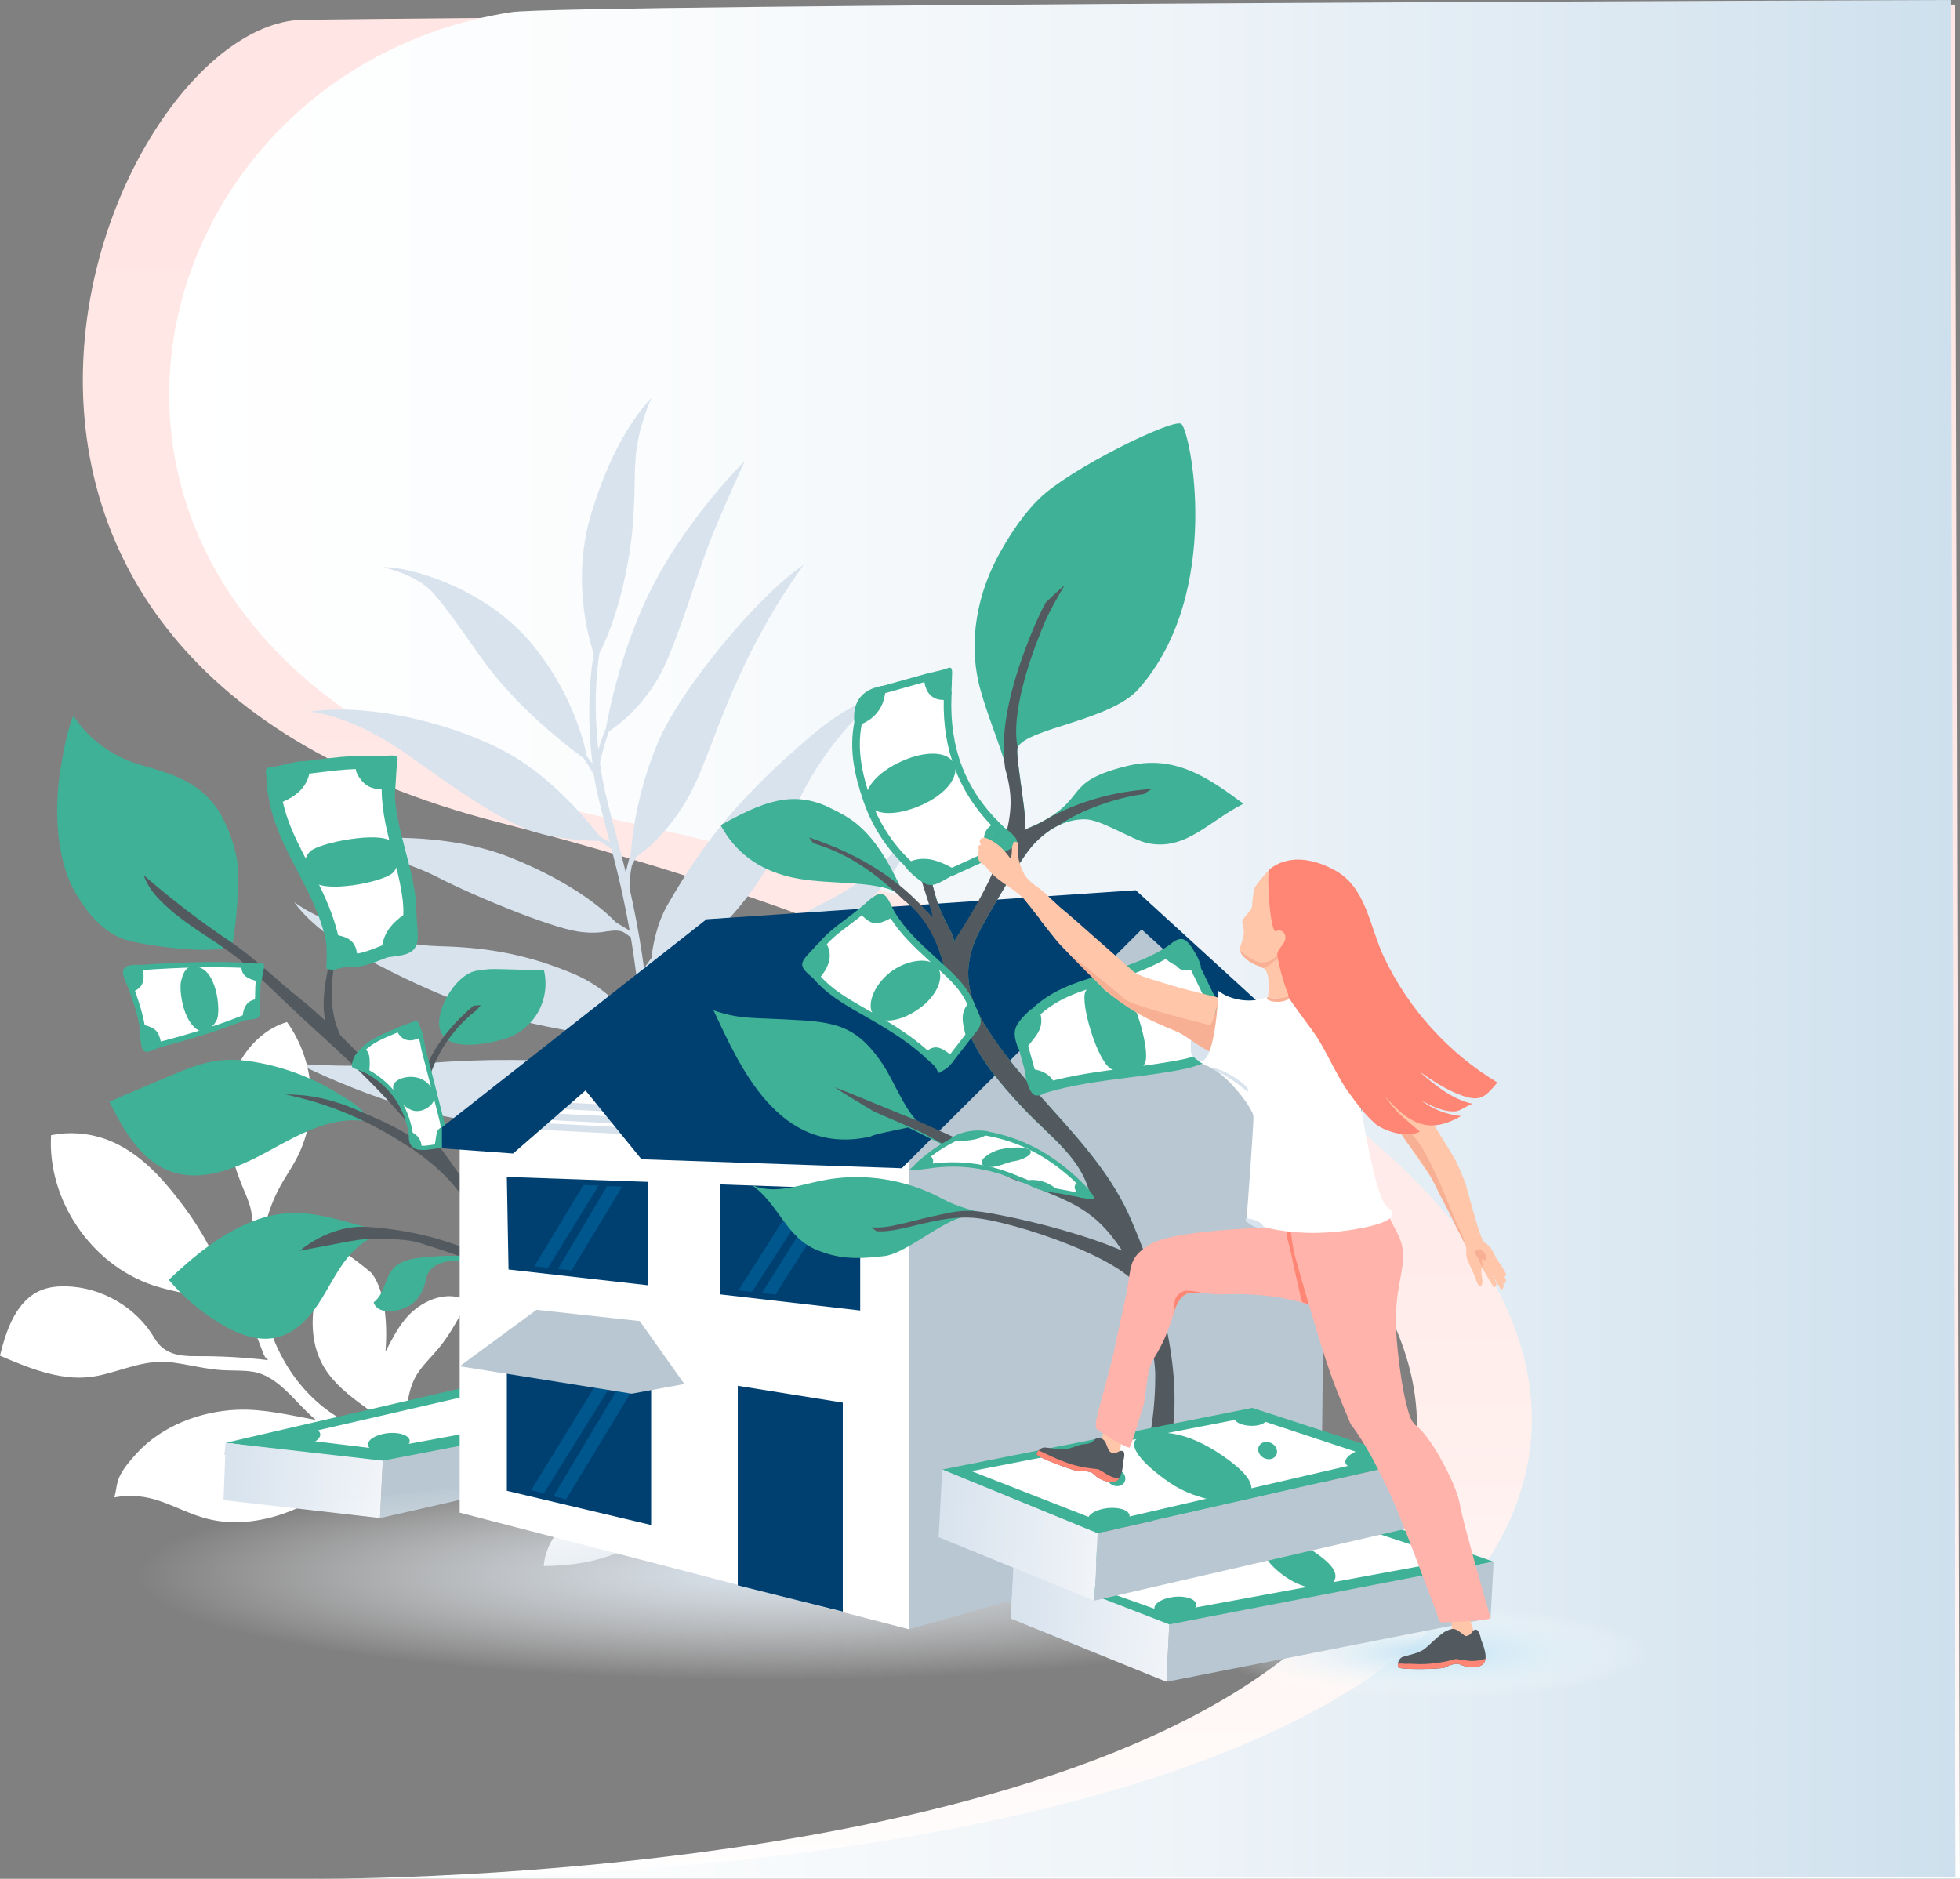 <svg xmlns="http://www.w3.org/2000/svg" xmlns:xlink="http://www.w3.org/1999/xlink" id="Layer_2" data-name="Layer 2" viewBox="0 0 867.89 832.05"><rect x="0" y="0" width="867.89" height="832.05" fill="#808080" stroke="none"/><defs><linearGradient id="linear-gradient" x1="452.29" y1="833.56" x2="452.29" y2="14.88" gradientUnits="userSpaceOnUse"><stop offset="0" stop-color="#fff"></stop><stop offset=".04" stop-color="#fffbfa"></stop><stop offset=".24" stop-color="#ffefed"></stop><stop offset=".49" stop-color="#ffe8e6"></stop><stop offset="1" stop-color="#ffe6e4"></stop></linearGradient><linearGradient id="linear-gradient-2" x1="74.92" y1="415.74" x2="865.93" y2="415.74" gradientUnits="userSpaceOnUse"><stop offset="0" stop-color="#fff"></stop><stop offset=".27" stop-color="#fafcfd"></stop><stop offset=".58" stop-color="#edf3f8"></stop><stop offset=".9" stop-color="#d6e5f0"></stop><stop offset="1" stop-color="#cee0ed"></stop></linearGradient><radialGradient id="radial-gradient" cx="13166.1" cy="4587.29" fx="13166.1" fy="4587.29" r="116.78" gradientTransform="translate(-7235.6 221.69) rotate(-.08) scale(.57 .1) skewX(.49)" gradientUnits="userSpaceOnUse"><stop offset="0" stop-color="#d8e3ee"></stop><stop offset=".13" stop-color="#dce5ef" stop-opacity=".89"></stop><stop offset=".42" stop-color="#e6edf4" stop-opacity=".62"></stop><stop offset=".83" stop-color="#f7f9fb" stop-opacity=".18"></stop><stop offset="1" stop-color="#fff" stop-opacity="0"></stop></radialGradient><linearGradient id="linear-gradient-3" x1="12617.61" y1="547.16" x2="12687.97" y2="547.16" gradientTransform="translate(-12470.75 -574.85) rotate(3.1)" gradientUnits="userSpaceOnUse"><stop offset="0" stop-color="#dae3ed"></stop><stop offset=".11" stop-color="#dce5ee" stop-opacity=".92"></stop><stop offset=".33" stop-color="#e4eaf1" stop-opacity=".72"></stop><stop offset=".64" stop-color="#f0f3f7" stop-opacity=".4"></stop><stop offset="1" stop-color="#fff" stop-opacity="0"></stop></linearGradient><linearGradient id="linear-gradient-4" x1="12617.92" y1="547.16" x2="12687.97" y2="547.16" gradientTransform="translate(-12470.75 -574.85) rotate(3.1)" gradientUnits="userSpaceOnUse"><stop offset=".04" stop-color="#d8e3ee"></stop><stop offset="1" stop-color="#f1f4f8"></stop></linearGradient><radialGradient id="radial-gradient-2" cx="2233.81" cy="1292.19" fx="2233.81" fy="1292.19" r="101.19" gradientTransform="translate(6551.43 103.15) rotate(-180) scale(2.78 -.46)" gradientUnits="userSpaceOnUse"><stop offset="0" stop-color="#d7e1eb"></stop><stop offset=".14" stop-color="#dbe4ed" stop-opacity=".89"></stop><stop offset=".43" stop-color="#e6ecf2" stop-opacity=".61"></stop><stop offset=".84" stop-color="#f8f9fb" stop-opacity=".17"></stop><stop offset="1" stop-color="#fff" stop-opacity="0"></stop></radialGradient><radialGradient id="radial-gradient-3" cx="625.91" cy="201.51" fx="625.91" fy="201.51" r="71.49" gradientTransform="translate(1473.9 675.47) rotate(-180) scale(1.34 -.28)" gradientUnits="userSpaceOnUse"><stop offset="0" stop-color="#c2e4f4"></stop><stop offset=".13" stop-color="#c8e6f5" stop-opacity=".9"></stop><stop offset=".41" stop-color="#d8eef8" stop-opacity=".63"></stop><stop offset=".82" stop-color="#f2f9fc" stop-opacity=".2"></stop><stop offset="1" stop-color="#fff" stop-opacity="0"></stop></radialGradient><radialGradient id="radial-gradient-4" cx="13633.43" cy="4840.73" fx="13633.43" fy="4840.73" r="116.78" gradientTransform="translate(-7154.29 270.29) rotate(-.08) scale(.57 .1) skewX(.49)" xlink:href="#radial-gradient"></radialGradient><linearGradient id="linear-gradient-5" x1="12906.97" y1="594.69" x2="12977.33" y2="594.69" gradientTransform="translate(-12408.38 -574.85) rotate(3.1)" xlink:href="#linear-gradient-3"></linearGradient><linearGradient id="linear-gradient-6" x1="12906.97" y1="594.69" x2="12977.33" y2="594.69" gradientTransform="translate(-12408.38 -574.85) rotate(3.1)" xlink:href="#linear-gradient-4"></linearGradient><linearGradient id="linear-gradient-7" x1="12873.11" y1="557.57" x2="12943.47" y2="557.57" gradientTransform="translate(-12408.38 -574.85) rotate(3.1)" gradientUnits="userSpaceOnUse"><stop offset="0" stop-color="#d8e3ee"></stop><stop offset=".76" stop-color="#eaeff5"></stop><stop offset="1" stop-color="#f1f4f8"></stop></linearGradient></defs><g id="Background"><path d="M133.15,8.78c-86.22,3.77-199.8,281.63,87.66,355.4,315.84,81.06,482.99,222.36,372.65,347.16-110.34,124.8-457.58,120.68-457.58,120.68h732.01l-2.22-829.97S140.66,8.46,133.15,8.78Z" style="fill: url(#linear-gradient); stroke-width: 0px;"></path><path d="M226.63,5.36C44.45,33.38-10.57,303.06,271.28,362.78c319.48,67.69,482.99,222.76,372.65,347.79-110.34,125.03-457.58,120.9-457.58,120.9h679.58L863.71,0S248.86,1.94,226.63,5.36Z" style="fill: url(#linear-gradient-2); stroke-width: 0px;"></path></g><g id="Illustration"><path d="M279.91,482.63c1.62.54,3.24,1.11,4.84,1.7-.02,6.81-.17,13.62-.49,20.43-.77,18.31-2.58,36.56-5.04,54.71-.35,2.66-.76,5.31-1.14,7.96,1.49-.1,2.97-.19,4.46-.25.33-2.36.68-4.72.98-7.09,2.38-18.27,4.07-36.66,4.79-55.11.31-6.84.43-13.7.43-20.56l.11.06c.87-1.84,1.85-3.66,2.84-5.46.5-.9.99-1.8,1.53-2.68.53-.88,1.08-1.75,1.63-2.62.03-.04.05-.08.08-.13,3.06.21,12.41.23,21.2-6.03,7.47-5.32,23.27-22.01,31.52-31.2,8.25-9.19,32.92-31.41,44.48-45.58,11.56-14.18,13.98-28.08,13.98-28.08-6.8,13.03-20.67,26.94-41.93,37.44-19.05,9.41-42.13,25.55-56.3,40.95-11.5,12.5-13.55,26.04-13.92,30.71-.22.31-.44.62-.65.93-1.17,1.73-2.29,3.48-3.41,5.24-.41.65-.81,1.3-1.2,1.96,0-.89-.02-1.78-.03-2.66-.05-2.31-.06-4.62-.15-6.93l-.26-6.93c-.25-4.62-.49-9.24-.88-13.85-.46-5.72-1.03-11.43-1.74-17.13.64-1.19,1.32-2.36,2.01-3.52.37-.61.71-1.23,1.1-1.82l1.42-1.21c4.83-.77,18.21-3.9,29.84-16.03,14.49-15.11,23.72-30.31,31.38-49.9,8.54-21.84,27.66-44.95,40.32-52.65,0,0-13.9,2.55-32.68,18.67-29.87,25.62-46.24,44.79-63.52,74.9-5.04,8.79-6.6,19.14-7.04,23.33-.02.03-.05.06-.07.1l-2.48,3.5c-.25.35-.49.71-.74,1.06-.31-2.3-.63-4.6-.98-6.9-1.39-9.16-3.12-18.28-5.15-27.34-.11-.5-.23-1-.34-1.5.1-1.17.19-2.3.19-2.4v-.64c.01-.43.04-.87.08-1.31.08-.87.18-1.75.31-2.63.13-.88.27-1.76.45-2.63.15-.65,1.37-2.7,2.07-4.05,4.7-3.25,14.93-11.63,23.65-27.67,7.11-13.08,12.01-31.75,24.23-57.36,12.69-26.59,26.28-44.32,26.28-44.32-19.06,12.42-54.31,54.24-64.63,78.71-9.3,22.04-11.47,41.83-11.98,49.22-.28.79-.55,1.59-.77,2.4-.51,1.75-.95,3.52-1.33,5.32-.05.23-.09.46-.14.69-1.53-6.29-3.18-12.55-4.85-18.79-2.37-8.95-4.84-17.83-6.16-26.85-.16-1-.3-2.01-.44-3.02.38-1.83.83-3.66,1.31-5.47.28-1.02.55-2.05.86-3.06.32-1.01.65-2.02.98-3.03.26-.78.53-1.56.81-2.34,4.27-2.82,15.5-11.26,23.32-26.34,6.71-12.94,15.57-42.5,20.91-56.47,5.33-13.97,16-37,16-37,0,0-24.29,23.79-40.45,54.73-13.7,26.24-19.64,55.54-21.13,63.85-.42.98-.82,1.96-1.18,2.96-.74,2.02-1.43,4.05-2.1,6.09-.02.07-.04.15-.07.22-.67-6.14-1.05-12.31-1.12-18.48-.05-4.57.09-9.14.42-13.69.17-2.27.4-4.54.68-6.8.14-1.13.3-2.25.49-3.37.02-.11.04-.22.06-.34,5.36-10.59,9.99-24.89,12.95-42.37,3.24-19.16,2.24-34,3.02-43.94,1.12-14.29,7.05-26.76,7.05-26.76-8.5,9.18-18.57,24.71-26.55,50.86-8.74,28.65-1.7,54.44,1.02,62.54-.18,1-.34,2.01-.49,3.02-.34,2.3-.61,4.6-.83,6.91-.43,4.62-.67,9.26-.7,13.9-.08,8.29.41,16.59,1.4,24.84-.11-.15-.22-.29-.32-.44l-1.11-1.52c-.34-.49-.71-.96-1.08-1.43-1.3-6.69-6.62-28.21-24.18-49.55-21.16-25.7-55.91-34.65-66.03-34.1,0,0,14.02,2.86,21.5,10.66,7.48,7.8,19.46,26.48,26.01,34.83,15.41,19.64,35.28,34.68,41.28,39.01.33.54.67,1.07,1.03,1.59.69,1.02,1.37,2.05,2,3.11.52.85,1.04,1.72,1.53,2.58.26,1.72.56,3.45.91,5.15.45,2.3.97,4.57,1.51,6.84,1.08,4.53,2.27,9.01,3.45,13.49.4,1.51.8,3.02,1.19,4.53-.29-.17-.58-.35-.87-.52l-2.53-1.46c-.33-.2-.67-.39-1.01-.59-4.82-6.24-20.62-25.53-39.77-36.39-23.06-13.08-61.24-22.91-88.75-18.87,0,0,18.13,1.04,43.49,19.14,19.54,13.94,41.23,29.35,55.35,33.86,11.4,3.65,24.73,4.19,29.44,4.26.91.56,1.8,1.14,2.69,1.73.92.61,1.84,1.24,2.75,1.88,1.66,6.41,3.25,12.83,4.67,19.28,1.23,5.59,2.35,11.2,3.34,16.83-.39-.24-.77-.48-1.16-.72l-4.92-2.96c-4.59-4.81-18.5-17.44-46.77-28.74-35.79-14.3-80.45-6.71-80.45-6.71,0,0,31.39,6.71,48.08,15.37,16.69,8.66,49.39,21.98,61.85,24.06,5.98,1,10.62.58,13.82-.12l.04.09c3.08-.52,5.56-.47,7.24.69.93.64,1.86,1.29,2.77,1.94.41,2.45.8,4.91,1.17,7.37,1.35,9.08,2.35,18.2,3.05,27.35.18,2.24.33,4.48.46,6.73-.12-.09-.24-.19-.38-.3-1.14-.91-2.28-1.82-3.43-2.71-2.45-4.15-10.29-15.51-26.15-22.2-19.66-8.3-37.49-11.73-58.95-12.24-23.91-.57-52.88-10.46-64.81-19.57,0,0,7.48,11.96,29.66,23.89,35.27,18.97,59.48,27.65,94.44,33.51,10.65,1.78,21.54-.5,25.3-1.44.88.74,1.75,1.49,2.6,2.26.63.57,1.26,1.16,1.88,1.75.07,1.35.14,2.69.21,4.04l.24,6.87c.08,2.29.08,4.58.12,6.87.02,1.57.02,3.14.03,4.71-1.41-.44-2.83-.87-4.25-1.27-1.27-.36-2.54-.7-3.81-1.05-.15-.04-.3-.08-.45-.12-3.42-2.08-10.7-5.85-21.66-8.21-11.29-2.43-41.92-2.4-63.28-.61-31.98,2.68-59.02.44-59.02.44,0,0,53.21,27.18,89.6,25.68,35.47-1.46,51.64-11.95,55.61-14.99.81.25,1.62.51,2.42.78Z" style="fill: #d8e3ee; stroke: #d8e3ee; stroke-miterlimit: 10; stroke-width: 0px;"></path><path d="M212.59,429.77c2.68-.67,5.47-.64,8.23-.59,6.69.13,13.38.37,20.07.61,1.49,6.34.44,13.25-2.88,18.86s-8.85,9.87-15.13,11.63c-7.8,2.19-26.09,5.94-28.25-5.19-1.69-8.71,8.21-25.33,17.95-25.33Z" style="fill: #3fb196; stroke-width: 0px;"></path><path d="M200.81,641.9c-9.45-1.22-18.32-4.25-20.06-12.03-1.43-6.43.44-15.75,3.88-21.22,2.66-4.22,6.38-7.68,9.57-11.52,5.26-6.33,9.07-13.68,12.84-20.97-9.65-5.47-21.49.45-27.71,8.13-3.52,4.35-6.09,9.37-8.64,14.34.82-10.15.42-25.95-5.91-34.52-1.22-1.65-17.28-13.49-17.46-13.04-3.32,8.42-6.65,16.93-8.12,25.85-1.47,8.92-.95,18.41,3.14,26.47,7.39,14.58,24.33,21.4,35.98,32.92.04.04-11.49-1.41-13.25-1.91-44.26-12.65-61.82-69.2-41.52-108.06,2.33-4.46,5.28-8.59,7.64-13.04,10.07-18.9,8.41-43.35-4.11-60.68-13.86,4.14-23.44,17.68-25.94,31.82-2.5,14.13,1.06,28.68,6.58,41.92,1.26,3.02,2.63,6.01,3.33,9.2.76,3.46.72,7.05.67,10.6-.14,10.5-.28,21-.43,31.5-.02,1.83-9.7-3.78-10.4-4.62-2.83-3.38-3.08-8.72-4.64-12.8-4.53-11.84-12.36-23.19-20.34-32.97-7.97-9.77-17.59-18.77-29.56-22.94-7.57-2.63-15.86-3.2-23.73-1.62-1.69,28.61,17.59,57.14,44.9,66.41,10.22,3.47,21.14,4.4,31.34,7.93,11.74,4.06,13.32,10.85,17.53,21.8.53,1.39,1.18,2.9,2.54,3.52-10.71-1.26-21.49-1.85-32.28-1.78-7.59.05-14.15-.98-18.25-7.98-7.96-13.62-23.36-22.62-39.25-22.95-3.57-.07-7.2.27-10.53,1.56-11.26,4.35-15.79,17.51-18.64,29.15,13.77,5.92,28.66,11.98,43.37,8.9,11.92-2.5,20.92-7.54,33.56-5.81,7.22.99,14.32,2.89,21.6,3.33,4.48.27,9-.02,13.43.68,11.66,1.82,19.27,14.38,27.95,21.37-11.51-2.11-23.21-5.01-34.98-4.52-16.18.68-33.2,7.13-44.27,19.18-2.81,3.06-5.74,6.43-7.59,10.17-1.57,3.17-1.41,6.17-2.43,9.46,7.28-1.35,13.91-.62,20.91,1.87,6.75,2.41,13.17,5.77,20.11,7.57,12.48,3.24,25.94,1.16,37.88-3.76,7.1-2.92,13.75-6.82,20.06-11.15,3.6-2.48,6.69-7.35,10.86-8.75,4.11-1.38,10.93.71,15.18,1.1,25.78,2.31,51.7,2.43,77.59,2.54,7.32.03,14.69.06,21.87-1.34,2.02-.39.07-12.49,1.93-12.88-18.19,3.76-36.83,5.28-55.38,4.55-4.89-.19-13.07.03-20.87-.97Z" style="fill: #fff; stroke-width: 0px;"></path><path d="M112.1,540.77c-14.23,5.56-26.29,15.5-37.38,26.01,6.57,7.76,14.44,14.43,23.18,19.63,7.47,4.45,16.29,7.9,24.74,5.87,7.87-1.89,13.93-8.2,18.39-14.95,4.47-6.75,7.85-14.23,12.97-20.5,4.97-6.09,12.12-11.05,20.26-10.9-22.54-3.34-38.59-14.36-62.16-5.15Z" style="fill: #3fb196; stroke-width: 0px;"></path><path d="M160.62,492.06c-13.26-10.84-29.27-18.29-46.11-21.44-5.69-1.07-11.51-1.65-17.26-1.01-7.94.88-15.43,4.05-22.79,7.18-8.69,3.7-17.39,7.4-26.08,11.1,6.29,12.36,13.65,25.72,26.6,30.67,14.56,5.57,30.66-1.52,44.32-9.01,13.66-7.5,28.63-15.86,43.91-12.77.26-3.72-9.1-10.12-12.43-11.81-3.33-1.69-.53.98-4.25.68" style="fill: #3fb196; stroke-width: 0px;"></path><path d="M175.98,560.13c-.67.47-1.28,1.02-1.84,1.65-4.17,4.72-3.58,11.01-8.71,14.99,2.28,6.57,13.6,3.68,17.45.38,2.78-2.38,4.61-5.76,5.46-9.33.26-1.08.43-2.18.85-3.21,1.07-2.65,3.64-4.47,6.37-5.33,4.26-1.35,8.71-.95,13.05-.31,2.5.37,5.23,1.05,7.72,1-.64-1.28-.1-.93-1.4-1.5-7.24-3.19-18.9-2.5-27.62-1.61-3.94.4-8.17,1.05-11.32,3.29Z" style="fill: #3fb196; stroke-width: 0px;"></path><path d="M94.77,356.19c5.18,6.56,10.77,20.53,10.71,30.84-.13,20.62-2.62,30.99-2.62,30.99-5.34,5.83-39.88.47-47.05-1.76-9.92-3.08-17.09-11.72-22.31-20.7-9.23-15.89-9.52-39.15-6.36-57.08,1.29-7.3,2.59-14.65,5.29-21.55,6.77,10.33,17.31,18.13,29.16,21.6,12.67,3.71,24.56,6.76,33.18,17.66Z" style="fill: #3fb196; stroke-width: 0px;"></path><path d="M301.51,658.59c1.54-.83,2.85-1.98,3.59-3.56,1.56.46,3.13.93,4.69,1.39-3.15,2.8-6.31,5.61-9.46,8.41-8.37,7.44-15.59,17.59-25.8,22.26-10.53,4.82-22.29,6.31-33.77,6.46.83-10.39,7.8-18.62,16.03-24.41,6.54-4.6,16.11-6.48,24.01-6.78,5.73-.22,10.86-1.07,16.47-2.28,1.45-.31,2.93-.79,4.24-1.49Z" style="fill: #fff; stroke: #d8e3ee; stroke-miterlimit: 10; stroke-width: 0px;"></path><path d="M362.29,610.54c-2.2-1.56-5.15-1.69-7.78-1.09-2.63.6-5.06,1.84-7.57,2.85-5.24,2.12-11.16,3.24-16.56,1.56-5.4-1.68-9.99-6.76-9.73-12.41,3.21-.48,6.42-.96,9.64-1.44,2.4-.36,4.81-.72,7.24-.82,10.46-.41,15.9,3.75,22.94,10.63,2.71,2.65,6.56,4.97,8.61,8.12-4.08.53-8.17,1.61-11.57,3.93-3.4,2.32-6.02,6.02-6.29,10.12,8.65,2.1,18.42-1.7,23.38-9.09,4.34,3.14,9.43,5.13,14.28,7.33-.5-.23,1.58-5.76,1.85-6.32-4.72-2.61-9.28-5.48-13.71-8.54-2.77-1.91-9.36-5.16-10.68-8.45-.4-1,.29-2.07.88-2.96,5.48-8.18,5.62-19.6.35-27.92-2.2,1.34-4.23,2.96-6.03,4.8-1.27,1.3-2.45,2.74-3.04,4.46-.74,2.14-.5,4.5.04,6.7.52,2.11,1.3,4.16,2.33,6.08,1.19,2.23,2.75,4.46,2.71,6.99,0,.38-3.85-2.87-4.19-3.19-1.67-1.59-3.4-3.15-5-4.82-3.08-3.22-5.68-6.83-7.56-10.88-.71-1.53-8.13-18.04-8.36-18.02,4.56-.3,8.93-2,12.22-5.34,11.43-11.6,9.97-31.95.83-44.4-2.08,4.22-6.75,6.37-10.3,9.46-8.48,7.35-8.85,17.84-9.31,28.12-1.45-2.35-2.47-4.97-3.5-7.54-.65-1.64-1.9-10.48-2.9-11.11-.76-5.78-.68-12.31-4.78-16.45-1.44-1.46-3.28-2.46-5.08-3.43-5.23-2.83-10.47-5.67-15.7-8.5,1.72,6.66-2.85,13.79-1.01,20.42.76,2.74,2.55,5.07,4.32,7.29,3.86,4.85,8.08,9.78,13.82,12.14,4.9,2.01,10.18,4.59,12.59,9.78.45.98.68,2.04.96,3.08.7,2.6,1.77,5.09,3.17,7.39-2.88-1.15-4.44-4.03-7.15-5.49-2.57-1.38-5.6-1.92-8.5-1.72-5.04.34-9.74,2.59-14.22,4.92-.08.04,4.78,4,5.31,4.31,2.27,1.35,4.78,2.32,7.36,2.87,5.25,1.11,10.85.2,16.09-.52,3.74-.51,7.32,10.06,8.7,12.44,3.37,5.8,7.5,11.66,11.8,16.9" style="fill: #fff; stroke-width: 0px;"></path><path d="M91.23,414.48c-4.76-3.15-9.53-6.32-14-10.02-5.65-4.67-11.26-9.95-13.62-16.89,12.11,10.55,24.87,20.38,38.22,29.31,11.31,7.56,20.85,17.49,31.58,25.83,7.24,5.62,20.23,18.47,28.12,26.76,9.92,10.43,20,21.23,26.87,30.09,62.17,80.24,65.32,138.55,65.32,138.55.9,2.91-3.63,5.23-6.7,2.47-20.92-113.01-83.42-161.97-114.27-190.75-8.33-7.77-16.36-15.87-24.95-23.35-5.18-4.51-10.87-8.23-16.56-12Z" style="fill: #525a60; stroke-width: 0px;"></path><path d="M212,445.2c-.78.02-1.54.08-2.31.16-27.3,23.26-24.37,43.97-24.26,49.52.02,1.08.07,2.2.54,3.18.79,1.66.92,3.63,2.71,3.17.76-.21,3.24,3.42,3.04,2.66-2.78-10.84-3.45-22.02-.42-30.03,4.56-12.05,12.19-20.64,19.97-26.74.53-.65,1.05-1.33,1.57-1.99-.28.02-.55.06-.84.06Z" style="fill: #525a60; stroke-width: 0px;"></path><path d="M222.79,559.59c-10.29-3.14-26.67-14.06-60.21-16.25-10.73-.7-21.53,3.86-29.92,10.58,6.28-1.19,12.55-2.39,18.83-3.58,4.99-.95,10.03-1.9,15.11-1.72,6.32.23,13.66-.02,19.67,1.94,7.86,2.57,14.44,4.49,22.07,7.7,6.53,2.74,8.25,2.77,18.89,9.25-.54-12.46,4.85-5.09-4.44-7.92Z" style="fill: #525a60; stroke-width: 0px;"></path><path d="M152.2,409.55c.13-.39.28-.79.42-1.18-.31.21-.59.4-.65.42-.52.56-1.33,1.48-1.16,1.26-.58.76-3.98,11.76-4.34,13.28-5.13,22.09-2.76,26.16-1.61,32.68.23,1.29,0,0,.69,1.12,1.15,1.85,3.6,2.7,5.08,4.29,0,0,2.35,2.54-1-5.55-6.18-14.9-.24-37.98,2.56-46.31Z" style="fill: #525a60; stroke-width: 0px;"></path><path d="M139.85,488.14c-4.34-1.32-8.79-2.46-13.41-3.42,10.93-.15,21.75,2.48,31.68,6.86,8.28,3.65,17.19,7.18,24.63,12.42,4.77,3.37,14.91,5.5,16.48,11.39,1.1,4.11,7.07,10.33,5.26,14.19-8.49-12.16-21.39-21.07-34.15-28.24-10.02-5.63-19.91-9.97-30.49-13.2Z" style="fill: #525a60; stroke-width: 0px;"></path><g><g><path d="M181.93,502.23c-2-12.35-8.4-21.64-19.37-27.75.08-1.11.23-2.23.22-3.34-.03-2.32.12-4.72-2.16-6.28,4.46-4.45,10.29-6.43,15.88-8.84,1.91,3.91,4.82,4.77,9.11,2.68,1.58,1.74,1.41,4.06,1.95,6.13,2.74,10.42,5.37,20.88,8.01,31.33.33,1.3.48,2.64.71,3.97-1.37.13-1.84,1.12-2.05,2.27-.32,1.76-.56,3.54-.84,5.31-2.54.18-5.03.99-7.62.53,0-2.81-1.36-4.77-3.84-6Z" style="fill: #fff; stroke-width: 0px;"></path><path d="M176.96,454.79l.39.81c1.68,3.44,4.03,4.11,7.85,2.25l.64-.31.47.52c1.31,1.45,1.59,3.21,1.83,4.77.1.61.19,1.19.33,1.75,2.53,9.62,5,19.42,7.4,28.9l.62,2.44c.24.93.38,1.88.53,2.8.06.41.13.82.2,1.23l.18,1-1.01.1c-.61.06-1,.32-1.22,1.5-.22,1.22-.41,2.48-.59,3.7-.08.53-.16,1.06-.24,1.59l-.12.74-.75.05c-.81.06-1.61.18-2.45.31-1.73.27-3.52.54-5.4.21l-.77-.14v-.79c-.01-2.36-1.1-4.05-3.32-5.16l-.43-.22-.08-.48c-1.96-12.07-8.32-21.18-18.9-27.08l-.52-.29.04-.6c.02-.35.06-.7.09-1.06.07-.76.13-1.49.13-2.2v-.47c-.02-2.08-.03-3.87-1.75-5.05l-.94-.64.8-.8c3.92-3.91,8.87-5.98,13.65-7.97.84-.35,1.69-.7,2.52-1.07l.83-.36ZM180.06,460.55c-1.6-.42-2.93-1.53-3.98-3.33-.58.25-1.17.49-1.75.73-4.51,1.88-8.78,3.66-12.3,6.86,1.65,1.68,1.67,3.88,1.68,5.86v.46c.01.81-.06,1.62-.13,2.4-.01.14-.03.29-.04.43,10.66,6.12,17.13,15.42,19.23,27.66,2.35,1.31,3.66,3.25,3.89,5.78,1.32.11,2.65-.1,4.04-.31.61-.09,1.23-.19,1.86-.26.04-.28.09-.57.13-.85.18-1.23.38-2.5.6-3.76.26-1.44.9-2.38,1.91-2.8-.02-.14-.04-.27-.06-.41-.14-.92-.28-1.78-.49-2.63l-.62-2.44c-2.39-9.47-4.87-19.27-7.39-28.88-.17-.64-.27-1.3-.37-1.93-.19-1.19-.37-2.33-.96-3.27-1.99.85-3.75,1.08-5.26.68Z" style="fill: #3fb196; stroke-width: 0px;"></path></g><path d="M187.79,461.07c-6.95-5.44-4.49,2.19-12-5.75,3.06-1.63,3.37-1.21,6.86-2.72.67-.29,2.39-.81,2.42-.03.67,1.18,2.2,4.75,2.72,8.51Z" style="fill: #3fb196; stroke-width: 0px;"></path><path d="M159.48,464.65c2.39,1.74,3.12,4.15,3.1,6.83-.01,1.28-.2,2.57-.31,3.86-1.83-.74-3.64-1.53-5.48-2.22-1.35-.5-1.05-1.55-.78-2.63.68-2.72,1.31-3.49,3.48-5.84Z" style="fill: #3fb196; stroke-width: 0px;"></path><path d="M193.43,508.68c.32-2.03.59-4.06.96-6.08.24-1.31.78-2.45,2.35-2.6.66.59.78,1.4.98,2.2q1.37,5.63-4.29,6.47Z" style="fill: #3fb196; stroke-width: 0px;"></path><path d="M181.06,502.62c2.76,1.35,4.27,3.47,4.3,6.52q-4.76-.9-4.3-6.52Z" style="fill: #3fb196; stroke-width: 0px;"></path><path d="M184.98,477.28c4.84,1.31,8.34,6.21,7.07,10.16-.77,2.4-5.05,5.42-8.99,4.44-4.45-1.11-9.75-7.81-8.93-11.12.7-2.84,6.22-4.73,10.85-3.47Z" style="fill: #3fb196; stroke-width: 0px;"></path></g><g><g><path d="M108.53,450.5c-12.44,5.06-25.28,8.84-38.26,12.21-.81-5.2-2.2-6.69-7.24-7.72-.93-5.8-2.77-11.35-4.76-16.86,5.04-1.75,4.38-5.67,3.65-9.61,15.37-1.12,30.76-1.68,46.18-1.04-.42,4.87,3.66,4.96,6.63,6.23-.89,3.26-.34,6.64-.79,9.94-4.21.39-4.98,3.49-5.41,6.85Z" style="fill: #fff; stroke-width: 0px;"></path><path d="M69.31,464.16l-.2-1.28c-.74-4.74-1.74-5.82-6.32-6.75l-.79-.16-.13-.8c-.86-5.39-2.5-10.56-4.7-16.65l-.4-1.11,1.12-.39c3.95-1.37,3.67-4.05,2.88-8.29l-.24-1.28,1.3-.09c17.71-1.29,32.42-1.62,46.31-1.04l1.22.05-.11,1.22c-.25,2.84,1.19,3.45,3.96,4.35.65.21,1.32.43,1.96.71l.93.4-.27.98c-.49,1.78-.51,3.62-.53,5.57-.02,1.38-.03,2.8-.23,4.22l-.13.92-.93.09c-3.09.29-3.89,2.19-4.36,5.83l-.09.68-.63.26c-10.77,4.38-22.62,8.16-38.41,12.26l-1.25.33ZM64.05,454.01c4.5,1.06,6.24,2.79,7.15,7.24,14.77-3.87,26.03-7.47,36.26-11.59.35-2.48,1.19-6.18,5.42-7.05.09-1,.1-2.01.11-3.07.02-1.67.04-3.39.37-5.12-.28-.1-.56-.19-.85-.28-2.3-.75-5.37-1.75-5.59-5.55-13.12-.49-27.05-.18-43.61.99.54,3.28.71,7.16-3.55,9.19,1.95,5.47,3.44,10.26,4.3,15.23Z" style="fill: #3fb196; stroke-width: 0px;"></path></g><path d="M61.91,427.31c.73,3.94,1.41,9.06-3.63,10.82-.5-.73-1.11.15-1.49-.64-3.66-7.74-3.67-10.51,5.12-10.18Z" style="fill: #3fb196; stroke-width: 0px;"></path><path d="M61.75,454.36c5.04,1.03,8.22,4.24,9.03,9.44-6.38,2.86-7.83,3.45-8.55-3.32-.13-1.26-.45-4.85-.48-6.12Z" style="fill: #3fb196; stroke-width: 0px;"></path><path d="M115.86,433.93c-2.96-1.28-7.85-2.07-6.77-7.56,3.78.22,4.31.58,6.49.2,1.2-.21,1.54,1.01,1.33,2-.32,1.52-.7,3.85-1.06,5.36Z" style="fill: #3fb196; stroke-width: 0px;"></path><path d="M108.23,451.87c.43-3.36,2.7-8.21,6.9-8.6.27,9.19-.1,7.53-6.9,8.6Z" style="fill: #3fb196; stroke-width: 0px;"></path><path d="M86.43,428.1c9.57.34,11.33,19.32,9.7,23.22-1.53,3.65-4.95,5.85-8.06,5.08-7.23-3.89-8.75-18.07-7.93-21.68.79-3.52,2.35-7.5,6.29-6.62Z" style="fill: #3fb196; stroke-width: 0px;"></path></g><g><g><path d="M155.47,425.38c-.23-6.29-1.49-7.63-8.19-8.73-2.75-13.71-9.67-25.67-15.91-37.91-4.13-8.1-7.85-16.36-9.43-25.4,6.32-2.44,11.86-5.62,12.53-13.35,8.71-.89,17.36-2.43,26.16-2.28-.98,2.7.4,4.58,2.07,6.5,2.54,2.93,6.08,2.26,9.27,2.89-.64,14.81,4.84,28.5,7.8,42.65,1.18,5.63,2.09,11.3,1.62,17.09-5.03,3.36-9.08,7.39-9.46,13.92-5.37,1.95-10.53,4.62-16.45,4.63Z" style="fill: #fff; stroke-width: 0px;"></path><path d="M174.94,344.75l-.11,2.48c-.43,10.04,2.05,19.48,4.69,29.46,1.07,4.06,2.18,8.26,3.06,12.47,1.17,5.61,2.18,11.66,1.67,17.91l-.11,1.39-1.16.77c-5.55,3.71-7.91,7.09-8.18,11.69l-.11,1.9-1.79.65c-1.11.4-2.25.85-3.35,1.29-4.37,1.72-8.88,3.51-14.08,3.52h-2.79s-.1-2.78-.1-2.78c-.09-2.55-.36-3.88-.89-4.44-.73-.79-2.99-1.23-4.89-1.54l-1.97-.32-.39-1.96c-2.29-11.4-7.5-21.43-13.02-32.06-.88-1.7-1.77-3.41-2.64-5.11-4.04-7.92-8.02-16.58-9.7-26.21l-.41-2.34,2.21-.85c6.38-2.46,10.18-5.04,10.69-10.91l.21-2.38,2.38-.24c2.4-.24,4.85-.55,7.22-.84,6.26-.77,12.74-1.57,19.28-1.46l4.04.07-1.37,3.8c-.36.98-.18,1.64,1.53,3.63,1.05,1.2,2.42,1.38,4.75,1.59.93.08,1.9.17,2.9.36l2.43.48ZM178.58,405.25c.22-5.08-.66-10.16-1.65-14.92-.85-4.06-1.94-8.19-2.99-12.18-2.41-9.15-4.89-18.58-4.92-28.51-2.65-.23-5.92-.55-8.52-3.55-1.01-1.16-2.6-3.01-3-5.49-5.15.13-10.35.78-15.41,1.4-1.68.21-3.39.42-5.11.61-1.48,6.7-6.47,10.16-11.75,12.49,1.75,8.01,5.2,15.44,8.71,22.32.87,1.7,1.74,3.39,2.62,5.08,5.17,9.96,10.51,20.24,13.14,31.67,5.46,1.19,7.69,3.28,8.41,8.12,3.13-.46,6.16-1.66,9.33-2.91.6-.24,1.2-.47,1.81-.71,1.04-6.47,5.29-10.54,9.34-13.42Z" style="fill: #3fb196; stroke-width: 0px;"></path></g><path d="M136.37,337.45c-.09,8.64-10.34,13.02-17.2,15.22-1.75-3.61-.8-6.39-1.41-10.06-.28-1.7.38-2.92,2.27-2.96,4.28-.09,11.85-3.49,16.34-2.19Z" style="fill: #3fb196; stroke-width: 0px;"></path><path d="M174.65,353c-4.3-9.16-8.64-5.03-11.43-8.24-1.83-2.11-4.28-7.05-3.21-10.01,7.3.42,8.43-.11,13.7-.17,2.07-.02,2.6.84,2.25,2.66-.61,3.22-.71,12.54-1.31,15.76Z" style="fill: #3fb196; stroke-width: 0px;"></path><path d="M171.24,423.98c.37-6.53,8.1-16.34,13.13-19.7.04,1.48.78,9.95.65,11.42-.64,7.21-6.18,7.29-13.78,8.28Z" style="fill: #3fb196; stroke-width: 0px;"></path><path d="M173.29,372.79c3.92,4.1,4.15,10.47.51,13.87-4.3,4-30,9.05-35.14,3.64-4.36-4.59-4.85-9.91-1.22-13.32,4.12-3.87,31.24-9.02,35.85-4.19Z" style="fill: #3fb196; stroke-width: 0px;"></path><path d="M153.68,428.27c-2.03-.05-4.95,1.36-6.98,1.17-.79-.07-1.62-.17-2.24-.67.3-2.97.28-8.8-.07-11.77,1.02.09,3.54.36,4.45.83,1.68.87,3.87.49,5.06,1.96,1.19,1.47,1.3,4.9.63,6.67-.1.28,1.53.7,1.25.8-.1-.42.36-.23,0,0" style="fill: #3fb196; stroke-width: 0px;"></path></g><ellipse cx="271.66" cy="650.57" rx="68.86" ry="11.35" transform="translate(-95.2 48.53) rotate(-8.69)" style="fill: url(#radial-gradient); stroke-width: 0px;"></ellipse><polygon points="313.14 619.13 169.43 648.36 99.94 638.95 236.33 607.34 313.14 619.13" style="fill: #3fb196; stroke-width: 0px;"></polygon><polygon points="217.44 661.1 168.28 672.29 169.51 646.87 313.14 619.13 217.44 661.1" style="fill: #b8c7d2; stroke-width: 0px;"></polygon><polygon points="296.57 618.15 168.16 641.78 126.51 636.7 251.37 607.96 296.57 618.15" style="fill: #fff; stroke-width: 0px;"></polygon><polygon points="168.28 672.29 99.34 644.22 99.94 638.95 169.43 648.36 168.28 672.29" style="fill: url(#linear-gradient-3); stroke-width: 0px;"></polygon><polygon points="168.28 672.29 98.98 664.33 99.94 638.95 169.51 646.87 168.28 672.29" style="fill: url(#linear-gradient-4); stroke-width: 0px;"></polygon><path d="M221.07,625.88c8.03,5.53,17.31,6.78,20.73,2.79,3.42-3.99.03-8.35-8-13.88-8.03-5.53-17.51-6.9-21.02-4.72-4.72,2.92.26,10.29,8.29,15.82Z" style="fill: #3fb196; stroke-width: 0px;"></path><ellipse cx="288.53" cy="618.41" rx="8.31" ry="3.91" transform="translate(-146.74 92.84) rotate(-14.62)" style="fill: #3fb196; stroke-width: 0px;"></ellipse><ellipse cx="172.16" cy="638.95" rx="9.28" ry="4.29" transform="translate(-65.93 21.53) rotate(-6.01)" style="fill: #3fb196; stroke-width: 0px;"></ellipse><ellipse cx="132.56" cy="636.09" rx="9.28" ry="4.29" transform="translate(-65.85 17.37) rotate(-6.01)" style="fill: #3fb196; stroke-width: 0px;"></ellipse><ellipse cx="330.82" cy="702" rx="292.29" ry="47.59" style="fill: url(#radial-gradient-2); stroke-width: 0px;"></ellipse><g><polygon points="402.53 721.54 203.55 669.9 203.55 508.55 270.7 466.4 402.53 509.14 402.53 721.54" style="fill: #fff; stroke-width: 0px;"></polygon><polygon points="585.07 669.9 402.53 721.54 402.53 509.14 505.52 411.62 586.97 485.93 585.07 669.9" style="fill: #b8c7d2; stroke: #b8c7d2; stroke-miterlimit: 10; stroke-width: 0px;"></polygon></g><polygon points="326.68 702.08 373.19 713.73 373.19 621.16 326.68 613.71 326.68 702.08" style="fill: #004071; stroke-width: 0px;"></polygon><polygon points="224.43 660.22 288.33 675.37 288.33 607.5 224.43 600.06 224.43 660.22" style="fill: #004071; stroke-width: 0px;"></polygon><polygon points="225.18 562.21 287.1 569.21 287.1 523.41 224.43 521.22 225.18 562.21" style="fill: #004071; stroke-width: 0px;"></polygon><polygon points="318.98 573.24 380.9 580.37 380.9 526.7 318.98 524.53 318.98 573.24" style="fill: #004071; stroke-width: 0px;"></polygon><polygon points="258.38 524.78 236.61 560.8 242.62 561.48 265.07 525.02 258.38 524.78" style="fill: #029ce0; opacity: .25; stroke-width: 0px;"></polygon><polygon points="268.81 525.26 247.05 561.95 253.06 562.63 275.51 525.49 268.81 525.26" style="fill: #029ce0; opacity: .25; stroke-width: 0px;"></polygon><polygon points="263.59 613.71 235.18 659.99 240.79 661.32 270.29 613.95 263.59 613.71" style="fill: #029ce0; opacity: .25; stroke-width: 0px;"></polygon><polygon points="274.03 614.19 245.08 662.61 250.63 664.02 280.73 614.42 274.03 614.19" style="fill: #029ce0; opacity: .25; stroke-width: 0px;"></polygon><polygon points="354.11 528.73 326.94 571.47 332.95 572.15 360.81 528.97 354.11 528.73" style="fill: #029ce0; opacity: .25; stroke-width: 0px;"></polygon><polygon points="364.55 529.21 337.38 572.62 343.39 573.3 371.25 529.44 364.55 529.21" style="fill: #029ce0; opacity: .25; stroke-width: 0px;"></polygon><polygon points="283.29 585.06 237.57 580.06 203.55 605.06 279.72 617.21 303.04 612.92 283.29 585.06" style="fill: #b8c7d2; stroke: #b8c7d2; stroke-miterlimit: 10; stroke-width: 0px;"></polygon><g><line x1="218.18" y1="488.14" x2="297.95" y2="492.2" style="fill: none; stroke: #d7e1eb; stroke-miterlimit: 10; stroke-width: 3px;"></line><line x1="217.17" y1="493.2" x2="296.94" y2="497.25" style="fill: none; stroke: #d7e1eb; stroke-miterlimit: 10; stroke-width: 3px;"></line><line x1="215.77" y1="497.65" x2="295.54" y2="501.71" style="fill: none; stroke: #d7e1eb; stroke-miterlimit: 10; stroke-width: 3px;"></line></g><polygon points="602.93 485.69 502.9 394.24 312.86 407.1 195.69 499.26 195.69 508.55 227.2 510.85 259.27 482.91 284.04 513.39 399.31 517.36 505.52 411.62 586.97 485.93 587.45 499.26 602.93 499.26 602.93 485.69" style="fill: #004071; stroke-width: 0px;"></polygon><ellipse cx="633.11" cy="731.62" rx="99.6" ry="20.21" style="fill: url(#radial-gradient-3); stroke-width: 0px;"></ellipse><g><g><path d="M354.46,451.81c17.25,1.13,25.84,3.75,36.38,19.43,4.81,7.15,8.99,18.6,14.93,24.85.1.1-1.98,2.59-1.88,2.69-.09.96-4.23-5.75-3.93-4.79.02.1.04.18.06.26-.02.03-.04.05-.07.07-.19.17-.38.35-.57.52-.06.05-.1.09-.15.13-.32.22-.64.43-.96.62-3.12,1.74,8.78,1.53,5.62,3.19-1.44.76-17.6,3.46-18.32,4.54-41.06,9.23-58.2-31.8-69.63-55.89,12.24,4.27,17.95,3.06,38.51,4.4Z" style="fill: #3fb196; stroke-width: 0px;"></path><path d="M387.63,392.34c-12.63-2.14-26.01-1.01-38.44-4.12-13.31-3.33-23.64-10.7-30.08-22.79,17.94-9.88,31.77-16.14,48.89-7.42,7.91,4.03,18.71,8.26,31.06,35.68.91,2.01,1.88,3.68,2.89,5.11-1.22-1.03-2.54-2.02-3.96-2.95-3.08-2.01-6.74-2.9-10.37-3.52Z" style="fill: #3fb196; stroke-width: 0px;"></path><path d="M401.97,398.81c2.02,1.71,3.76,3.53,5.28,5.42-1.83-1.39-3.62-3.07-5.28-5.42Z" style="fill: #3fb196; stroke-width: 0px;"></path><path d="M468.93,545.82c-8.95-4-19.02-6.4-28-7.19,8,1.9,17.28,3.99,28,7.19Z" style="fill: #3fb196; stroke-width: 0px;"></path><path d="M499.15,339.21c-31.43,7.67-14.62,15.44-45.72,28.38,2.53-1.05-4.27-33.71-2.79-36.65,4.24-8.44,41.14-11.81,53.52-25.82,37.75-42.71,22.87-114.95,18.86-117.42-3.87-2.38-49.23,19.88-62.7,32.99-6.78,6.6-12.1,14.55-16.83,22.75-10.85,18.8-15.21,41.12-9.3,62.27,6.77,24.25,20.13,45.49,12.47,71.82-4.63,15.9-15.63,25.99-24.57,39.94,1.67-2.67-4.86-9.15-8.1-21.66-1.91-7.38-4.37-14.83-5.94-22.29-2.51-11.88-3.2-23.8-1.03-35.52-2.65.13-5.28.49-7.87,1.04.82,1.67,1.52,3.42,2.04,5.3,3.81,13.58-.9,14.61,4.78,37.92,1.06,4.37,8.38,23.06,9.44,27.42-2.64-1.97-5.45-3.39-8.17-5.45,7.58,9.39,9.55,20.21,11.17,24.51,10.84,28.72,9.98,35.88,35.01,62.4,11.82,12.52,25.34,21.56,29.28,37.84.1.43-.42.75-.74.43-6.56-6.6-19.66-6.41-48.94-20.55-9.77-4.72-22.28-9.84-32.79-15.45-.79,1.35-1.75,2.55-2.83,3.65,9.7,4.49,20.67,10.37,32.9,16.42,36.1,17.88,69.56,23.71,69.56,43.7-11.44-5.01-21.72-8.59-30.95-11.35,5.41,2.41,10.4,5.41,14.51,8.98,5.79,1.22,11.38,3.09,16.91,5.24,2.34.91,4.74,1.73,7.14,2.58-1.5-8.21-3.87-16.29-7.41-24.17-9.58-21.35-26.34-38.15-41.94-55.82-8.16-9.25-16-18.73-22.33-29.22-8.44-14-9.83-26.85-1.39-42.37,3.43-6.32,16.55-29.25,22.28-35.99,6.01-7.07,14.7-12.44,23.98-12.21,7.23.17,20.51,9.11,27.6,10.58,16.76,3.48,27.01-9.83,42.34-17.47-16.36-12.18-30.77-21.8-51.47-16.75Z" style="fill: #3fb196; stroke-width: 0px;"></path><path d="M363.61,522.87c-10.24,2.13-21.17,6.23-30.69,1.92,12.03,8.6,15.27,23.44,29.02,28.88,9,3.56,16.21,4.22,29.7,2.59,9.61-1.17,26.06-16.05,35.55-17.43,3.97-.58,8.69-.64,13.75-.19-9.58-2.27-17.31-4.28-23.42-7.61-16.28-8.88-35.74-11.92-53.91-8.15Z" style="fill: #3fb196; stroke-width: 0px;"></path></g><g><path d="M497.18,681.88s-.79-.38-2.01-.92c-.34.76-.68,1.52-1.04,2.27.9-.6,1.91-1.07,3.04-1.35Z" style="fill: #525a60; stroke-width: 0px;"></path><path d="M484.75,676.27c-.06.01,6.89,3.1,10.42,4.69.62-1.36,1.22-2.72,1.8-4.09-5.34-.96-11.16-1.88-12.22-.6Z" style="fill: #525a60; stroke-width: 0px;"></path><path d="M500.08,538.46c-9.58-21.35-26.34-38.15-41.94-55.82-8.16-9.25-16-18.73-22.33-29.22-8.44-14-9.83-26.85-1.39-42.37,3.43-6.32,16.55-29.25,22.28-35.99,4.34-5.1,9.74-8.69,12.03-9.48,9.5-6.73,25.55-12.37,37.82-13.91.05-.03.09-.07.13-.11,1.09-.81,2.23-1.51,3.4-2.15-23.18,1.4-38.79,9.24-44.08,11.96-6.36,3.71-5.82,3.37-12.59,6.21,2.52-1.06-4.27-33.71-2.79-36.65.18-.35-5.25-14.3,12.05-55.44,1.71-4.07,4.94-9.92,8.81-16.45-2.85,2.51-5.65,5.08-8.39,7.73-2.03,3.8-3.95,7.81-5.73,12.13-8.96,21.61-14.89,43.41-12.31,61.28,3.21,11.44,3.5,18.8-.66,33.08-4.63,15.9-13.38,30.25-22.32,44.19,1.67-2.67-4.86-9.15-8.1-21.66-1.91-7.38-4.37-14.83-5.94-22.29-2.35-11.11-3.09-22.27-1.4-33.26-.17-1.94-.86-7.14-3.94-14.21-1.1.34-2.37.19-3.46-.8-.25-.23-.49-.47-.74-.7.85,2.97,1.53,6.4,2.02,10.48,2.91,22.52,0,24.34,4.72,45.59.97,4.39,6.75,21.06,7.81,25.43-4.66-3.48-17.15-22.64-54.79-35.14.44.61.88,1.21,1.33,1.82.05.06.25.33.47.62.44.17.87.34,1.32.5,15.18,4.7,27.25,13.6,38.96,24.92,13.19,10.12,16.06,24.63,18.08,29.97,10.84,28.72,9.98,35.88,35.01,62.4,11.82,12.52,25.34,21.56,29.28,37.84.1.43-.42.75-.74.43-5.45-5.49-15.42-6.29-35.42-14.51,2.51,1.83,3.92,4.73,4.24,7.78,24.26,10.04,33.72,12.51,46.11,31.22-14.94-6.54-37.3-12.54-53.31-15.63-5.14-.99-10.31-2.06-15.57-2.02-4.94.03-9.87,1.33-14.69,2.36-6.41,1.37-12.71,3.28-19.16,4.47-2.84.52-5.62.64-8.38.49.79.58,1.58,1.16,2.38,1.73.47.02.94.03,1.42.04,10.42.26,25.59-7.13,41.26-6.01,17.37,1.24,71.85,19.44,74.44,33.63,1.94,10.61,6.25,26.06,6.27,36.34.03,13.36-1.83,26.69-5.11,39.63-2.42,9.52-5.61,18.87-9.49,27.94,3.68.66,7.12,1.34,8.61,1.34h3.2c5.31-14.51,8.56-29.76,10.52-45.09,3.83-29.89-6.54-66.38-19.24-94.67Z" style="fill: #525a60; stroke-width: 0px;"></path><path d="M387.04,492.28c-5.85-3.58-11.81-7-17.54-10.77,5.64,1.85,30.67,12.59,36.27,14.58,3.07,1.36,43.21,19.67,46.15,20.95-.73-.14,1.87,6.54,1.04,6.54-3.36.02-21.08-9.84-22.89-10.21-14.95-7.41-16.85-9.9-28.01-14.54-1.32-.67-13.77-5.94-15.03-6.54Z" style="fill: #525a60; stroke-width: 0px;"></path></g><g><ellipse cx="619.89" cy="723.07" rx="68.86" ry="11.35" transform="translate(-102.15 101.98) rotate(-8.69)" style="fill: url(#radial-gradient-4); stroke-width: 0px;"></ellipse><polygon points="661.37 691.63 517.66 720.86 448.87 692.63 586.15 665.33 661.37 691.63" style="fill: #3fb196; stroke-width: 0px;"></polygon><polygon points="660.02 716.56 516.51 744.79 517.74 719.37 661.37 691.63 660.02 716.56" style="fill: #b8c7d2; stroke-width: 0px;"></polygon><polygon points="644.8 690.65 516.38 714.28 464.87 696.02 588.39 672.01 644.8 690.65" style="fill: #fff; stroke-width: 0px;"></polygon><polygon points="516.51 744.79 447.57 716.72 448.87 692.63 517.66 720.86 516.51 744.79" style="fill: url(#linear-gradient-5); stroke-width: 0px;"></polygon><polygon points="516.51 744.79 447.57 716.72 448.87 692.63 517.74 719.37 516.51 744.79" style="fill: url(#linear-gradient-6); stroke-width: 0px;"></polygon><path d="M569.3,698.39c8.03,5.53,17.31,6.78,20.73,2.79,3.42-3.99.03-8.35-8-13.88-8.03-5.53-17.51-6.9-21.02-4.72-4.72,2.92.26,10.29,8.29,15.82Z" style="fill: #3fb196; stroke-width: 0px;"></path><polygon points="626.93 647.04 486.02 679.03 417.23 650.8 554.51 623.49 626.93 647.04" style="fill: #3fb196; stroke-width: 0px;"></polygon><polygon points="610.09 646.12 488.46 674.3 430.16 651.5 553.68 627.48 610.09 646.12" style="fill: #fff; stroke-width: 0px;"></polygon><polygon points="625.34 676.39 484.54 708.85 486.02 679.03 626.93 647.04 625.34 676.39" style="fill: #b8c7d2; stroke-width: 0px;"></polygon><polygon points="484.54 708.85 415.61 680.77 417.23 650.8 486.02 679.03 484.54 708.85" style="fill: url(#linear-gradient-7); stroke-width: 0px;"></polygon><ellipse cx="553.65" cy="628.1" rx="3.32" ry="7.23" transform="translate(-103.47 1146.98) rotate(-86.9)" style="fill: #3fb196; stroke-width: 0px;"></ellipse><ellipse cx="603.82" cy="645.78" rx="8.31" ry="3.91" transform="translate(-143.44 173.3) rotate(-14.62)" style="fill: #3fb196; stroke-width: 0px;"></ellipse><ellipse cx="636.76" cy="690.91" rx="8.31" ry="3.91" transform="translate(-153.76 183.08) rotate(-14.62)" style="fill: #3fb196; stroke-width: 0px;"></ellipse><ellipse cx="490.92" cy="672.15" rx="9.28" ry="4.29" transform="translate(-67.66 55.08) rotate(-6.01)" style="fill: #3fb196; stroke-width: 0px;"></ellipse><ellipse cx="520.39" cy="711.45" rx="9.28" ry="4.29" transform="translate(-71.61 58.38) rotate(-6.01)" style="fill: #3fb196; stroke-width: 0px;"></ellipse><path d="M517.99,656.66c11.92,8.22,30.61,10.83,34.74,6s-1.02-11.17-13.13-19.16c-18.11-11.96-30.76-9.48-35.3-7.05-6.09,3.27,1.76,11.99,13.69,20.21Z" style="fill: #3fb196; stroke-width: 0px;"></path><ellipse cx="494.14" cy="654.32" rx="3.68" ry="4.31" transform="translate(-315.14 786.13) rotate(-62.19)" style="fill: #3fb196; stroke-width: 0px;"></ellipse><ellipse cx="561.31" cy="642.38" rx="3.68" ry="4.31" transform="translate(-268.75 839.18) rotate(-62.19)" style="fill: #3fb196; stroke-width: 0px;"></ellipse></g><g><path d="M541.6,448.5c-5.45,5.25-6.22,14.46-4.78,21.5,15.47-4.95,11.79-9.11,4.78-21.5Z" style="fill: #3fb196; stroke-width: 0px;"></path><g><g><path d="M458.27,448.5c5.9-5.59,12.63-9.03,20.02-11.58,12.56-4.34,29.68-8.85,40.87-16.67,3.66,6,2.88,8.6,9.46,6.9,3.54,7.4,8.27,17.03,11.81,24.43-5.45,5.25-2.75,7.55-1.3,14.58-2.88,1.26-10.82,4.21-13.92,4.88-20.13,4.31-43.28,4.83-63.15,10.96-2.23-7.4-1.02-5.05-5.23-4.87-1.19-4.98-2.68-9.35-3.87-14.33,3.01-4.76,7.72-7.45,5.31-14.29Z" style="fill: #fff; stroke-width: 0px;"></path><path d="M460.62,484.71l-.63-2.09c-.24-.81-.45-1.5-.62-2.09-.16-.54-.31-1.06-.44-1.49-.52.11-1.17.21-2,.25l-1.78.07-.42-1.73c-.59-2.44-1.26-4.79-1.91-7.07-.67-2.32-1.35-4.73-1.96-7.27l-.21-.89.49-.77c.8-1.26,1.67-2.35,2.52-3.4,2.41-3,4-4.98,2.58-9.01l-.47-1.33,1.02-.97c5.52-5.23,12.13-9.06,20.8-12.06,2.53-.87,5.19-1.74,8.02-2.65,11.07-3.59,23.63-7.67,32.31-13.75l1.89-1.32,1.2,1.97c.85,1.39,1.48,2.62,1.98,3.61.65,1.26,1.2,2.36,1.67,2.63.31.18,1.17.28,3.41-.3l1.73-.45.77,1.61c1.76,3.68,3.85,7.98,5.87,12.14,2.04,4.21,4.16,8.56,5.94,12.28l.68,1.41-1.13,1.09c-3.28,3.15-2.93,4.34-1.79,8.28.36,1.23.76,2.63,1.11,4.31l.35,1.72-1.61.7c-3.07,1.34-11.05,4.31-14.34,5.01-8.33,1.78-17.31,2.94-25.99,4.06-12.5,1.61-25.42,3.28-36.97,6.85l-2.09.64ZM461.07,474.71c1.28.59,1.78,2.28,2.45,4.59,11.34-3.25,23.66-4.84,35.6-6.38,8.59-1.11,17.48-2.26,25.63-4,2.47-.53,8.38-2.67,11.85-4.06-.21-.81-.42-1.55-.62-2.24-1.14-3.94-2.06-7.11,1.84-11.47-1.63-3.39-3.48-7.2-5.28-10.9-1.75-3.6-3.55-7.3-5.14-10.62-5.03.85-6.42-1.29-8.28-4.93-.22-.43-.45-.88-.7-1.36-9.03,5.71-20.91,9.57-31.48,13-2.8.91-5.45,1.77-7.94,2.63-7.55,2.61-13.39,5.87-18.26,10.21,1.36,5.47-1.33,8.8-3.71,11.77-.58.73-1.18,1.47-1.73,2.25.53,2.12,1.12,4.17,1.69,6.17.49,1.72,1,3.49,1.48,5.33.04,0,.08-.02.12-.03,1.08-.27,1.87-.24,2.49.04Z" style="fill: #3fb196; stroke-width: 0px;"></path></g><path d="M514.2,422.05c3.66,6,11.06,7.79,17.64,6.08-.52-1.43-.89-2.95-1.6-4.28-5.57-10.3-7.66-10.47-16.04-1.81Z" style="fill: #3fb196; stroke-width: 0px;"></path><path d="M467.63,481.39c-2.23-7.4-9.82-8.23-14.02-8.06.23,3.06,1.99,11.3,4.96,11.77,3.04.49,3.7-1.44,9.06-3.71Z" style="fill: #3fb196; stroke-width: 0px;"></path><path d="M451.01,464.63c3.01-4.76,8.93-12.3,5.52-17.79-7.15,6.95-8.99,9.12-5.52,17.79Z" style="fill: #3fb196; stroke-width: 0px;"></path><path d="M492.26,473.54c7,3.35,12.17,2.4,14.72-2.71,2.68-5.37-5.25-32.73-11.91-35.89-5.95-2.82-12.02-1.02-14.47,4.29-2.29,4.97,5.33,31.27,11.65,34.3Z" style="fill: #3fb196; stroke-width: 0px;"></path></g></g><g><g><path d="M410.76,467.24c-8.92-8.3-19.45-14.2-29.93-20.19-7.05-4.03-13.98-8.25-19.38-14.49,4.79-5.47,5.69-10.13,2.8-14.55,4.98-5.87,11.67-9.7,17.4-14.66,5.09,5.08,6.13,5.19,13.27,1.35,4.85,8.26,11.94,14.48,18.86,20.87,6.28,5.8,13.05,11.25,16.31,19.59-3.91,4.17-1.91,8.78-.99,13.32-2.67,3.45-5.33,6.9-8,10.35-3.29-1.54-6.12-6.04-10.33-1.6Z" style="fill: #fff; stroke-width: 0px;"></path><path d="M431.19,446.2c-2.75,2.93-1.99,6.13-1.11,9.82.17.72.34,1.45.49,2.17l.14.67-9.16,11.84-1.09-.51c-.95-.44-1.81-1.06-2.64-1.66-2.57-1.84-3.8-2.56-5.97-.27l-1.02,1.08-1.09-1.01c-8.48-7.89-18.69-13.72-28.56-19.36l-1.09-.62c-7.25-4.14-14.21-8.39-19.77-14.81l-.86-.99.86-.98c4.36-4.98,5.18-8.91,2.67-12.74l-.61-.94.72-.86c3.31-3.9,7.35-6.93,11.26-9.86,2.12-1.59,4.3-3.23,6.31-4.96l1.05-.91.99.99c4.6,4.6,4.92,4.63,11.49,1.09l1.27-.68.73,1.24c4.38,7.45,10.81,13.37,17.03,19.1l1.55,1.43c.74.68,1.48,1.35,2.22,2.03,5.64,5.13,11.47,10.43,14.47,18.12l.34.88-.65.69ZM381.58,405.38c-1.78,1.47-3.62,2.86-5.42,4.2-3.65,2.74-7.12,5.34-10.06,8.6,2.39,4.44,1.52,9.15-2.66,14.35,5.12,5.55,11.5,9.42,18.14,13.22l1.09.62c9.63,5.5,19.58,11.18,28.1,18.83,3.6-2.83,6.69-.62,8.8.9.39.28.77.55,1.14.79l6.78-8.77c-.1-.47-.22-.94-.33-1.41-.89-3.73-1.89-7.92,1.2-11.82-2.83-6.59-7.95-11.24-13.36-16.16-.75-.68-1.5-1.36-2.24-2.05l-1.55-1.43c-6.05-5.57-12.29-11.31-16.84-18.56-6.19,3.19-8.28,2.99-12.79-1.31Z" style="fill: #3fb196; stroke-width: 0px;"></path></g><path d="M359.61,432.82c4.79-5.47,7.53-10.39,4.63-14.81-.48.1-1.39-.6-1.81-.39-7.48,8.44-10.28,9-2.82,15.19Z" style="fill: #3fb196; stroke-width: 0px;"></path><path d="M381.65,403.36c5.09,5.08,6.82,3.55,13.95-.29-4.09-9.87-6.05-8.83-13.86-1.7-.48.44.36,1.53-.1,1.99Z" style="fill: #3fb196; stroke-width: 0px;"></path><path d="M421.82,470.34c-3.29-1.54-7.91-6.52-12.12-2.08,3.19,3.13,4.47,3.53,5.47,6.2.5,1.35,1.39.18,2.3-.3,1.73-.9,3.1-2.07,4.35-3.82Z" style="fill: #3fb196; stroke-width: 0px;"></path><path d="M430.99,443.5c-3.91,4.17-2.16,12.08-1.25,16.61,5.99-7.31,5.72-6.79,1.25-16.61Z" style="fill: #3fb196; stroke-width: 0px;"></path><path d="M408.44,445.59c6.82-5.46,9.77-13.13,6.69-17.4-3.31-4.57-13.9-3.25-21.28,2.66-7.1,5.69-10.42,14.71-6.91,18.77,3.72,4.31,13.32,2.51,21.49-4.04Z" style="fill: #3fb196; stroke-width: 0px;"></path></g><g><g><path d="M439.76,377.84c-6.11,2.78-12.21,5.56-18.32,8.34-5.81-3.17-11.7-5.84-18.45-2.84-8.92-8.22-15.41-18.16-19.24-29.55-3.73-11.09-6.23-22.52-3.61-34.38,6.28-2.45,9.68-7.05,10.27-13.75,6.79-1.91,13.58-3.81,20.37-5.72.39,5.51,2.53,9.12,8.86,8.24-.92,22.35,5.83,41.77,21.96,57.62-6.24,3.15-4.31,7.56-1.84,12.05Z" style="fill: #fff; stroke-width: 0px;"></path><path d="M382.15,354.32c-3.42-10.16-6.53-22.29-3.66-35.28l.19-.88.84-.33c5.65-2.2,8.67-6.24,9.21-12.33l.1-1.16,23.48-6.59.14,2.06c.21,2.94.91,4.85,2.15,5.85,1.07.86,2.64,1.14,4.8.84l2-.28-.08,2.02c-.94,22.8,6.08,41.23,21.46,56.35l1.67,1.64-2.09,1.06c-1.75.88-2.77,1.86-3.11,2.98-.57,1.85.67,4.35,1.99,6.76l.88,1.59-20.74,9.45-.74-.4c-5.7-3.11-10.91-5.47-16.96-2.78l-1.01.45-.81-.75c-7.34-6.76-13.06-14.65-17.06-23.51-.99-2.19-1.87-4.43-2.64-6.74ZM421.5,384.3l15.93-7.26c-1.29-2.56-2.2-5.2-1.41-7.77.45-1.47,1.4-2.73,2.88-3.81-14.43-14.93-21.49-33.57-21.01-55.47-2.19,0-4.01-.56-5.41-1.7-1.64-1.33-2.67-3.36-3.15-6.2l-17.38,4.88c-.9,6.46-4.37,11.05-10.35,13.66-2.37,11.87.54,23.13,3.74,32.62,3.63,10.77,9.68,20.23,18.01,28.12,6.71-2.49,12.64-.03,18.15,2.93Z" style="fill: #3fb196; stroke-width: 0px;"></path></g><path d="M423.68,386.79c-5.81-3.17-16.68-6.86-23.43-3.86,1.76,2.9,6.17,6.62,8.93,8.16,4.62,2.57,8-1.36,14.5-4.29Z" style="fill: #3fb196; stroke-width: 0px;"></path><path d="M411.21,298.15c.39,5.51,3.69,10.19,10.01,9.31.38-6.35.07-1.79.34-8.31.07-1.65.23-4.05-1.58-3.36-2.9,1.11-4.44,1.2-8.77,2.37Z" style="fill: #3fb196; stroke-width: 0px;"></path><path d="M378.39,320.57c6.28-2.45,12.77-10.27,13.37-16.97-9.7,1.18-14.68,6.92-13.37,16.97Z" style="fill: #3fb196; stroke-width: 0px;"></path><path d="M443.99,365.89c-6.24,3.15-6.7,7.46-4.23,11.95.17-.07,1.77.89,1.94.82,10.62-4.65,11.58-5.58,2.29-12.77Z" style="fill: #3fb196; stroke-width: 0px;"></path><path d="M399.14,337.17c-10.99,4.98-17.37,12.74-15.03,18.27,2.45,5.8,12.44,6.22,24.13,1.02,10.56-4.7,16.78-12.62,14.25-18.17-2.54-5.58-12.47-6.05-23.35-1.12Z" style="fill: #3fb196; stroke-width: 0px;"></path></g><g><g><path d="M410.06,512.65c4.03-3.34,8.46-6.07,13.13-8.41,4.5.05,8.95-.16,13.03-2.38,16.57,2.79,30.4,10.75,42.21,22.48-1.48.4-2.14,1.12-1.14,2.62.48.73,1.46,1.23,1.14,2.35-3.77-.71-7.55-1.42-11.32-2.13-3.51-2.71-7.4-4.11-11.88-3.57-1.39-.55-2.79-1.06-4.16-1.65-12.66-5.52-25.79-7.59-39.5-5.5.55-1.69,1.72-3.63-1.52-3.82Z" style="fill: #fff; stroke-width: 0px;"></path><path d="M478.68,525.27c-.79.21-.9.42-.9.42-.01.03,0,.27.31.73.09.13.23.28.37.44.48.51,1.27,1.37.9,2.71l-.24.85-12.41-2.33-.18-.14c-3.56-2.75-7.22-3.85-11.18-3.37l-.24.03-.23-.09c-.44-.17-.87-.34-1.31-.51-.95-.36-1.92-.74-2.88-1.16-12.82-5.59-25.93-7.41-38.97-5.43l-1.55.24.49-1.49c.07-.22.15-.44.23-.66.17-.48.5-1.36.36-1.57-.06-.09-.4-.27-1.25-.32l-2.45-.14,1.89-1.57c3.83-3.17,8.18-5.96,13.32-8.53l.21-.1h.23c4.17.05,8.57-.09,12.56-2.26l.29-.16.33.06c16.06,2.71,30.04,10.15,42.73,22.75l1.19,1.18-1.62.44ZM423.41,505.21c-4.26,2.15-7.96,4.45-11.26,7,.3.18.53.4.71.67.49.75.39,1.6.14,2.42,12.88-1.66,25.81.28,38.46,5.79.92.4,1.87.77,2.8,1.12.37.14.73.28,1.1.43,4.32-.46,8.3.73,12.16,3.65l9.41,1.77c-.15-.17-.31-.35-.45-.55-.61-.92-.79-1.76-.51-2.48.16-.42.45-.74.77-.97-12.04-11.63-25.26-18.57-40.36-21.17-4.23,2.2-8.71,2.38-12.97,2.34Z" style="fill: #3fb196; stroke-width: 0px;"></path></g><path d="M420.85,504.28c4.5.05,12.75-.97,16.83-3.19-5.99-1.25-12.89.18-16.83,3.19Z" style="fill: #3fb196; stroke-width: 0px;"></path><path d="M410.24,517.58c.55-1.69,3.05-4.74-.19-4.93-.4.09-2.26.6-2.55.83-1.9,1.52-2.39,2.54-4.73,4.5,3.46.17,4.73.05,7.46-.4Z" style="fill: #3fb196; stroke-width: 0px;"></path><path d="M468.1,528.37c-3.51-2.71-8.67-4.38-13.15-3.84,5.16,2.58,7.65,3.21,13.15,3.84Z" style="fill: #3fb196; stroke-width: 0px;"></path><path d="M480.21,524.77c-1.48.4-3.92.68-2.92,2.19.48.73,1.39,2.23,1.07,3.35,1.89.39,3.62.74,6.16.52-.54-1.63-1.08-2.62-4.31-6.06Z" style="fill: #3fb196; stroke-width: 0px;"></path><path d="M456.09,509.35c-3.41-2.33-12.49-.54-13.42-.29-1.24.33-4.86,1.56-7.4,4.14-1.5,2.68.38,3.17,1.51,3.41,4.7.98,8.15-1.89,12.95-2.49,2.06-.26,8.26-2.66,6.37-4.77Z" style="fill: #3fb196; stroke-width: 0px;"></path></g></g><g><path d="M491.72,645.55c5.73,2.62,3.94-6.62,5.19-9.38-.37.82-7.39-3.12-8.02-3.38-.46,2.16-.91,4.32-1.37,6.48-.09.45-.19.91-.15,1.36.17,1.94,2.7,4.16,4.35,4.91Z" style="fill: #ffc6aa; stroke-width: 0px;"></path><path d="M642.47,716.36c.82,1.71,1.26,3.61,1.27,5.51,0,.55-.03,1.12.18,1.63.38.94,1.41,1.4,2.35,1.77,1.06.42,2.15.84,3.28.86,6.3.12.97-7.64,1.02-10.67-2.67.77-5.52.45-8.29.13.37,1.62.55,3.28.56,4.95.01,2.01.36,3.6,2.54,4.06" style="fill: #ffc6aa; stroke-width: 0px;"></path><g><path d="M661.35,561.25s4.32,7.09,4.46,7.92c.14.83-.74,2.62-1.39,1.48-1.12-1.96-4.77-7.67-4.69-8.2.07-.53,1.11-.85,1.63-1.2Z" style="fill: #ffc6aa; stroke-width: 0px;"></path><path d="M662.35,558.84s4.32,7.09,4.46,7.92c.14.83-.74,2.62-1.39,1.48-1.12-1.96-4.77-7.67-4.69-8.2s1.11-.85,1.63-1.2Z" style="fill: #ffc6aa; stroke-width: 0px;"></path><path d="M660.69,555.42c.41.31,1.96,2.06,2.1,2.22.58.72,1.03,1.53,1.57,2.28.5.71,1.1,1.86,1.57,2.59s.82,1.08.86,1.95c.04.7-.64,1.38-1.12.55-1.12-1.96-4.77-7.67-4.69-8.2.08-.56-.67-1.68-.28-1.38Z" style="fill: #ffc6aa; stroke-width: 0px;"></path><path d="M658.12,560.32s4.32,7.09,4.46,7.92-.74,2.62-1.39,1.48c-1.12-1.96-4.77-7.67-4.69-8.2s1.11-.85,1.63-1.2Z" style="fill: #ffc6aa; stroke-width: 0px;"></path><path d="M648.93,524.17c1.75,6.04,6.46,24.53,8.15,25.77,3.92,2.87,4.05,4.65,6.36,8.99.84,1.57.14,1.25.24,2.47-.07.05-.14.09-.2.15-.91.79-1.48,1.88-2.05,2.92-.15.27-.29.54-.44.8-.06.11-.12.22-.19.33-.02.04-.03.05-.03.06-.48-.4-.99-.84-1.53-1.37l-2.97-2.89s-.52.36-.33,2.05c.26,2.23.13,1.96.37,2.97.24,1.01.1,2.43-.46,2.97-.51.49-1.29.16-2-1.92-.7-2.07-.77-2.35-2.39-5.79-1.51-3.21-1.96-4.09-2.16-5.69-.2-1.59.41-2.87-.71-5.34-1.12-2.47-14.88-29.25-14.88-29.25,0,0,14.66.85,15.22,2.78Z" style="fill: #ffc6aa; stroke-width: 0px;"></path><g><path d="M645.12,515.04c-1.3-3.01-14.9-24.26-14.67-24.31.22-.05-9.27-13.67-17.06-20.1-2.55-2.11-13.54-11.32-19.84-16.45-5.45,4.89-6.23,13.41-12.27,17.51,8.94,5.28,16.9,10.02,19.7,11.88,7.08,4.71,17.48,15.45,19.24,18.26,0,0,12.48,18.08,14.42,20.95,1.22,3.62,10.93,2.2,14.29,1.39-2.1-5.35-3.16-7.62-3.81-9.13Z" style="fill: #ffc6aa; stroke-width: 0px;"></path><path d="M621.98,498.74c-5.99-7.24-12.79-14.52-22.25-21.75-2.39-1.82-7.65-6.55-11.1-9.33-1.18.97,17.17,17.21,17.05,19.48,6.51,5.95,12.18,10.9,14.54,14.69,2.76,4.44,8.01,10.24,13.48,19.56,1.5,2.57,3.46,6.98,5.23,10.3,1.43,2.69,2.82,5.4,4.19,8.13,1.17,2.34,2.18,4.83,3.59,7.03.22.35,2.38,5.21,2.27,4.82-.53-1.8-1.49-5-2.36-6.67-.69-1.33-1.38-2.63-1.94-4.01-.56-1.4-1.12-2.79-1.69-4.19-1.01-2.47-2.03-4.93-3.07-7.38-1.6-3.78-3.25-7.54-5.01-11.25-1.19-2.52-2.44-5.02-3.8-7.46-.91-1.62-1.87-3.22-2.95-4.74-.76-1.07-1.58-2.1-2.44-3.08-.75-.85-1.53-1.66-2.29-2.5-.49-.54-.97-1.09-1.44-1.65Z" style="fill: #f8b094; stroke-width: 0px;"></path></g><path d="M655.32,558.93c.18.44.32.9.47,1.33.02.06.46.98.48.9.22-.97.16-2-.19-2.94-.05-.15-.11-.33,0-.45.14-.16.39-.05.57.05.26.15.54.27.84.26s.6-.2.67-.49c.06-.27-.08-.54-.09-.81-.01-.21.06-.43.03-.64-.04-.28-.23-.51-.42-.72-.64-.72-1.16-1.58-2.06-2.01-.65-.31-1.34-.32-1.98.26-.46.42-.48,1.16-.25,1.74s.65,1.06.99,1.58c.39.6.68,1.26.95,1.92Z" style="fill: #f8b094; stroke-width: 0px;"></path></g><path d="M535.04,472.29s-7.41-3.45-7.65-6.18c-.42-4.79.09-7.69,1.44-11.56.12-.35-3.53-2.51-3.23-2.72,3.85-2.67,11.15,5.72,10.78,6.83-1.04,3.09.08,10.7-1.34,13.64Z" style="fill: #d8e3ee; stroke-width: 0px;"></path><g><g><path d="M456.14,391.01c.59.62,6.86,5.5,12.88,10.41-1.53,3.55-2.98,7.14-4.44,10.72-4.29-5.28-11.4-14.22-12.33-16-1.23-2.36,3.9-5.12,3.9-5.12Z" style="fill: #ffc6aa; stroke-width: 0px;"></path><path d="M434.01,373.49c-.19-.52-.28-1.07-.05-1.56.28-.61.98-.93,1.65-.94s1.31.24,1.92.51c4.12,1.85,7.2,4.88,9.74,8.55,1.27-1.32.43-4.18,1.13-5.96.86-2.2.94-1.07,2.29-1.07.22.54.11,1.16.03,1.74-.57,4.17.87,8.44,2.69,12.15.68,1.38,1.78,2.49,2.92,3.52,1.26,1.12,2.59,2.17,3.98,3.13,1.34.92,2.46,2.01,3.64,3.14,1.49,1.41,2.97,2.82,4.46,4.23,0,0-11.75,1.22-13-.35-4.62-6.57-12.57-9.19-17.64-15.24-.61-.73-1.18-1.49-1.91-2.1-.66-.56-1.43-.98-2.01-1.62-.99-1.09-1.33-4.03-.38-5.22-.17-.47-.35-.97-.23-1.45s.65-.9,1.11-.69c-.12-.24-.24-.5-.34-.76Z" style="fill: #ffc6aa; stroke-width: 0px;"></path></g><g><path d="M468.54,417.38c2.1,2.52,20.17,20.33,19.97,20.45-.2.11,12.74,10.5,22.03,14.48,3.04,1.3,16.17,7.05,23.66,10.2,3.85-6.23,2.2-14.62,6.84-20.26-10.07-2.55-19.03-4.85-22.25-5.85-8.11-2.52-14.47-4.02-16.96-6.22,0,0-18.6-16.45-25.75-22.72-2.31-2.03-5.04-4.32-7.71-6.53-2.38,2.34-5.06,4.37-8.05,6.1,3.52,4.54,7.15,9.09,8.2,10.35Z" style="fill: #ffc6aa; stroke-width: 0px;"></path><path d="M492.92,441.31c7.33,5.87,16.9,11.09,28.02,15.38,2.8,1.08,10.76,7.35,14.85,9.05.86-1.26,1.66-9.21,1.13-11.42-13.26-3.4-35.87-9.1-39.21-12.08-8.08-7.21-24.84-20.31-24.84-20.31,0,0,13.35,14.02,20.05,19.39Z" style="fill: #f8b094; stroke-width: 0px;"></path></g></g><path d="M539.1,444.52c-.66-.16.66.16,0,0-.96,5.85-3.93,11.29-6.21,16.77-.17.42-.36.88-.23,1.32.19.64.97.91,1.63.83.93-.11,1.74-.7,2.31-1.43.57-.73.93-1.61,1.28-2.47.38-.97.76-1.96.88-3,.12-1.03,0-2.07,0-3.11.03-2.79,1.06-5.57.6-8.33-.03-.16-.06-.33-.18-.45-.11-.12-.28-.16-.43-.2-.59-.15-1.17-.3-1.76-.45" style="fill: #f8b094; stroke-width: 0px;"></path><path d="M607.46,540.91c.57.05,1.25.17,1.46.7.36.89-1.17,2.18-1.93,2.77-3.81,2.95-7.2,2.71-11.29,2.87-.37.01-1.65-2.89-1.96-3.1-3.89-2.62,2.78-3.32,3.94-3.38,3.26-.16,6.53-.12,9.78.14Z" style="fill: #cae3f2; stroke-width: 0px;"></path><path d="M579.73,577.91s-14.38-5.62-37.65-4.71c-10.56.41-18.3-4.35-21.65,6.15-2.25,7.06-3.9,13.27-9.71,22.59-3.63,5.83-2.63,16.24-5.03,22.63-1.39,3.7-3.67,12.91-5.47,16.44-.51.99-14.19-7.4-14.6-8.22-.7-1.38-.37-3.06-.06-4.58.81-3.89,6.89-25.26,8.19-31.91,1.23-6.3,3.8-17.44,5.08-23.8,2.27-11.31.51-15.57,10.55-21.47,12.56-7.38,63.07-7.61,63.07-7.61,0,0,.09,33.32,7.28,34.49Z" style="fill: #ffb3ab; stroke-width: 0px;"></path><path d="M602.34,526.88c1.57,1.74,2.35,3.27,2.35,3.27,4.86,9.5,7.33,20.09,5.4,30.72-.42,2.28-1.05,4.6-2.44,6.32-2.92,3.62-7.27,5-11.31,6.55-1.8.72-3.69,1.29-5.35,2.35-1.15.74-2.09,2.14-3.28,2.73-2.84,1.43-7.09-.91-10.01-1.76-.38-.11-.78-.23-1.06-.54-.28-.31-.39-.76-.49-1.19-1.72-7.46-3.37-14.94-4.95-22.43-.51-2.42-2.26-6.48-1.16-8.65.94-1.85,3.87-2.43,5.47-3.33,2.94-1.65,5.9-3.23,8.87-4.8,5.96-3.13,11.98-6.14,17.94-9.26Z" style="fill: #ff8674; stroke-width: 0px;"></path><path d="M573.29,555.86c.99,3.55,1.99,7.09,3.01,10.63,2.27,7.94,4.6,15.87,7.02,23.77,2.2,7.17,4.46,14.33,7.01,21.39,1.45,4.01,7.75,19.08,7.77,19.09,6.64,8.52,12.57,20.52,17.71,31.47,5.14,10.95,18.37,47.18,19.67,50.31,1.3,3.13,1.38,5.52,2.58,5.87s22.26-.8,21.97-1.82c-.48-1.7-12.66-43.65-13.7-50.77-1.03-7.12-12.02-29.04-19.35-34.5-2.41-1.79-3.27-5.84-4-8.54-1.43-5.3-2.28-10.77-3.03-16.2-1.65-11.96-2.7-23.45-.75-35.52,1.1-6.78,3.17-13.76,1.36-20.39-.98-3.58-3.03-6.76-4.69-10.08-1.33-2.65-2.45-5.47-4.43-7.69-4.55-5.11-14.49-5.98-20.68-4.58-4.16.94-8.13,2.65-11.88,4.64-2.55,1.35-7.5-2.12-8.63.58-.38.92,2.15,19.16,3.05,22.35Z" style="fill: #ffb3ab; stroke-width: 0px;"></path><path d="M539.55,438.79s-1.21,32.9-8.5,31.19c-1.87-.44,6.51,3.53,6.51,3.53,7.82,4.9,17.22,17.59,17.44,20.85s-3.07,46.56-3.07,46.56c0,0,20.34,9.52,53.12,2.49,10.77-2.31,14.27-5.43,9.2-8.87-5.07-3.45-11.9-43.12-13.92-60.24-.05-.41-.1-.82-.17-1.23-1.66-10.89-7.41-21.14-13.64-30.07-1.27-1.81-2.27-4.16-4.5-4.61-2.82-.57-4.81-.55-7.36.77-3.07,1.59-6.23,2.01-9.46,3.06-.1.03.11.13.11.03s-.13-.15-.23-.16c-1.54-.19-3.1-.38-4.64-.19-.89.11-1.77.35-2.63.59-5.57,1.53-13.74.04-18.26-3.69Z" style="fill: #fff; stroke-width: 0px;"></path><path d="M561.88,385.32s9.73-10.48,29.19.08c13.92,7.56,15.39,24.95,21.59,38.13,10.82,23.02,28.59,42.73,50.38,55.86-5.48,6.47-7.44,8.7-15.89,5.7-6.88-2.44-13-6.64-18.96-10.75,6.91,5.95,14.61,12.48,23.88,14.49-2.21.52-5.3,3.2-7.68,3.34-5.28.32-10.26-2.24-14.93-4.72,5.06,3.83,11.19,6.21,17.51,6.79-4.45,2.63-9.54,4.61-14.68,4.08-7.88-.8-13.92-7.1-19.21-12.99,1.91,2.72,4.03,5.3,6.33,7.7,1.33,1.39,9.29,8.09,9.29,8.09-6.5,3.59-17.2-1.36-19.11-2.95-5-4.18-8.87-9.51-12.68-14.79-5.47-7.57-9.82-18.73-15.29-26.3-1.25-1.73-9.81-13.22-11.28-15.78-.54-.93-3.49-3.63-5.12-6.92-6.9-13.91-6.63-34.32-3.32-49.08Z" style="fill: #ff8674; stroke-width: 0px;"></path><path d="M550.73,411.76c-.19-1.69-.95-2.86-.55-3.94.83-2.26,4.12-4.58,4.25-6.66.19-2.94.46-5.78,1.06-7.73.61-1.95,6.38-8.11,6.38-8.11-.94,4.67.7,28.15,3.13,27.07,2.43-1.08,4.15.69,4.19,2.63.07,3.66-4.27,5.07-3.56,8.68.96,4.92,2.32,9.83,3.95,14.56.26.77,1.22,2.4.75,3.05-.4.55-2.33.64-2.96.71-.52.06-5.99.09-6,.2.75-5.73.73-12-1.98-13.52-2.45-1.37-4.99-1.22-8.93-5.29-3.5-3.61.87-6.24.26-11.65Z" style="fill: #ffc6aa; stroke-width: 0px;"></path><path d="M557.37,426.08c3.01.81,7.24-1.15,8.21-3.28-.1.38.04,1.42.31,1.83-2.68,1.04-2.33,2.77-6.48,4.06-.39.12-1.38-.91-1.65-.75-1.99-.76-4.21-1.37-7.28-4.54-.71-.74-1.09-1.43-1.26-2.12,2.44,1.69,5.28,4.02,8.15,4.8Z" style="fill: #f8b094; stroke-width: 0px;"></path><path d="M538.95,474.4c-1.05-.51-2.11-1.02-3.16-1.53,1.01-.48,5.69,1.35,6.55,1.83,4,2.23,4.74,2.43,8.25,5.35.92.77,1.88,1.64,2.16,2.8.05.19.04.45-.15.51-.13.04-.27-.05-.38-.13-4.32-3.38-8.32-6.44-13.27-8.84Z" style="fill: #d8e3ee; stroke-width: 0px;"></path><path d="M561.19,441.6c3.06,1.44,10.21-.43,9.14-.29,0,0,.59.55.68,1.07-.33.1-1.62.67-1.97.79-2.06.68-4.82.71-6.85-.05-.84-.32-1.47-.76-1-1.52Z" style="fill: #f8b094; stroke-width: 0px;"></path><path d="M497.34,647.23s1.28-4.1-.22-4.62-2.16.94-3.89.93c-3.1-.01-2.66-4.18-4.53-5.85-1-.9-2.62-1.19-3.72-.41-.45.32-.77.78-1.19,1.13-1.52,1.29-3.69.95-5.49,1.45-2.09.58-4.04,1.58-6.24,1.86-2.86.36-7.47-.55-9.33-.69s-3.75,1.9-3.71,3.09c.04,1.19,17.03,7.54,18.63,7.42,1.6-.12,5.06-.11,6.3.99,1.24,1.1,2.1,2.17,4.93,3.17,2.82,1.01,7.93,2.93,8.47-8.48Z" style="fill: #525a60; stroke-width: 0px;"></path><path d="M655.87,726.27s-.78-4.66-2.4-4.58-1.54,1.81-3.14,2.49c-1.6.68-1.24.49-3.69-1.31-2.45-1.8-3.18-1.94-6.19-.59s-7.99,6.97-10.45,8.48c-2.46,1.5-7.13,2.41-8.91,3.02-1.78.6-2.55,3.42-1.94,4.61s19.25.86,20.67.09c1.41-.76,4.61-2.12,6.27-1.5,1.66.62,2.97,1.36,6.04,1.25,3.08-.1,8.69-.19,3.75-11.96Z" style="fill: #525a60; stroke-width: 0px;"></path><path d="M618.99,736.77c1.23.02,2.47-.05,3.68-.22-3.75.51.51.24,1.38.26,1.46.03,2.92.13,4.39.16,3.41.07,6.73-.33,10.1-.87,2.12-.34,4.16-.88,6.22-1.42,1.19.27,2.42.44,3.65.53,3.22.64,6.44.42,9.37-.65-.42,3.53-3.6,3.59-5.65,3.66-3.08.1-4.38-.63-6.04-1.25-1.66-.62-4.86.74-6.27,1.5-1.41.76-20.06,1.09-20.67-.1-.2-.4-.25-.99-.15-1.62Z" style="fill: #ff8674; stroke-width: 0px;"></path><path d="M524.98,571.61c-2.24.51-4.05,1.93-4.7,4.02-.25.81-.69,5.99-.76,6.66.5-1.87,2.48-9.46,7.9-9.83,1.34-.09,4.05.52,5.26.15,0,0-4.18-1.09-7.7-.99Z" style="fill: #ff8674; stroke-width: 0px;"></path><path d="M559.11,542.6c.2.3.77.8.38,1.16-.23.21-.58.21-.89.18-2.49-.2-4.96-1.22-6.68-3.03-.28-.3-.55-.73-.34-1.08.2-.32.67-.31,1.05-.24,2.13.39,5.18,1.09,6.49,3.01Z" style="fill: #d8e3ee; stroke-width: 0px;"></path><path d="M460.87,642.77c6.3,3.01,12.83,6.14,19.98,7.19,1.54.23,3.48.51,5.39.68,1.29.66,2.54,1.39,3.76,2.21,1.63,1.09,3.52,1.69,5.5,1.91-1.88,2.68-4.76,1.62-6.63.95-2.82-1.01-3.69-2.07-4.93-3.17-1.24-1.1-4.7-1.11-6.3-.99-1.6.12-18.59-6.23-18.63-7.42-.02-.54.36-1.25.95-1.85.3.17.59.35.91.5Z" style="fill: #ff8674; stroke-width: 0px;"></path></g></g></svg>